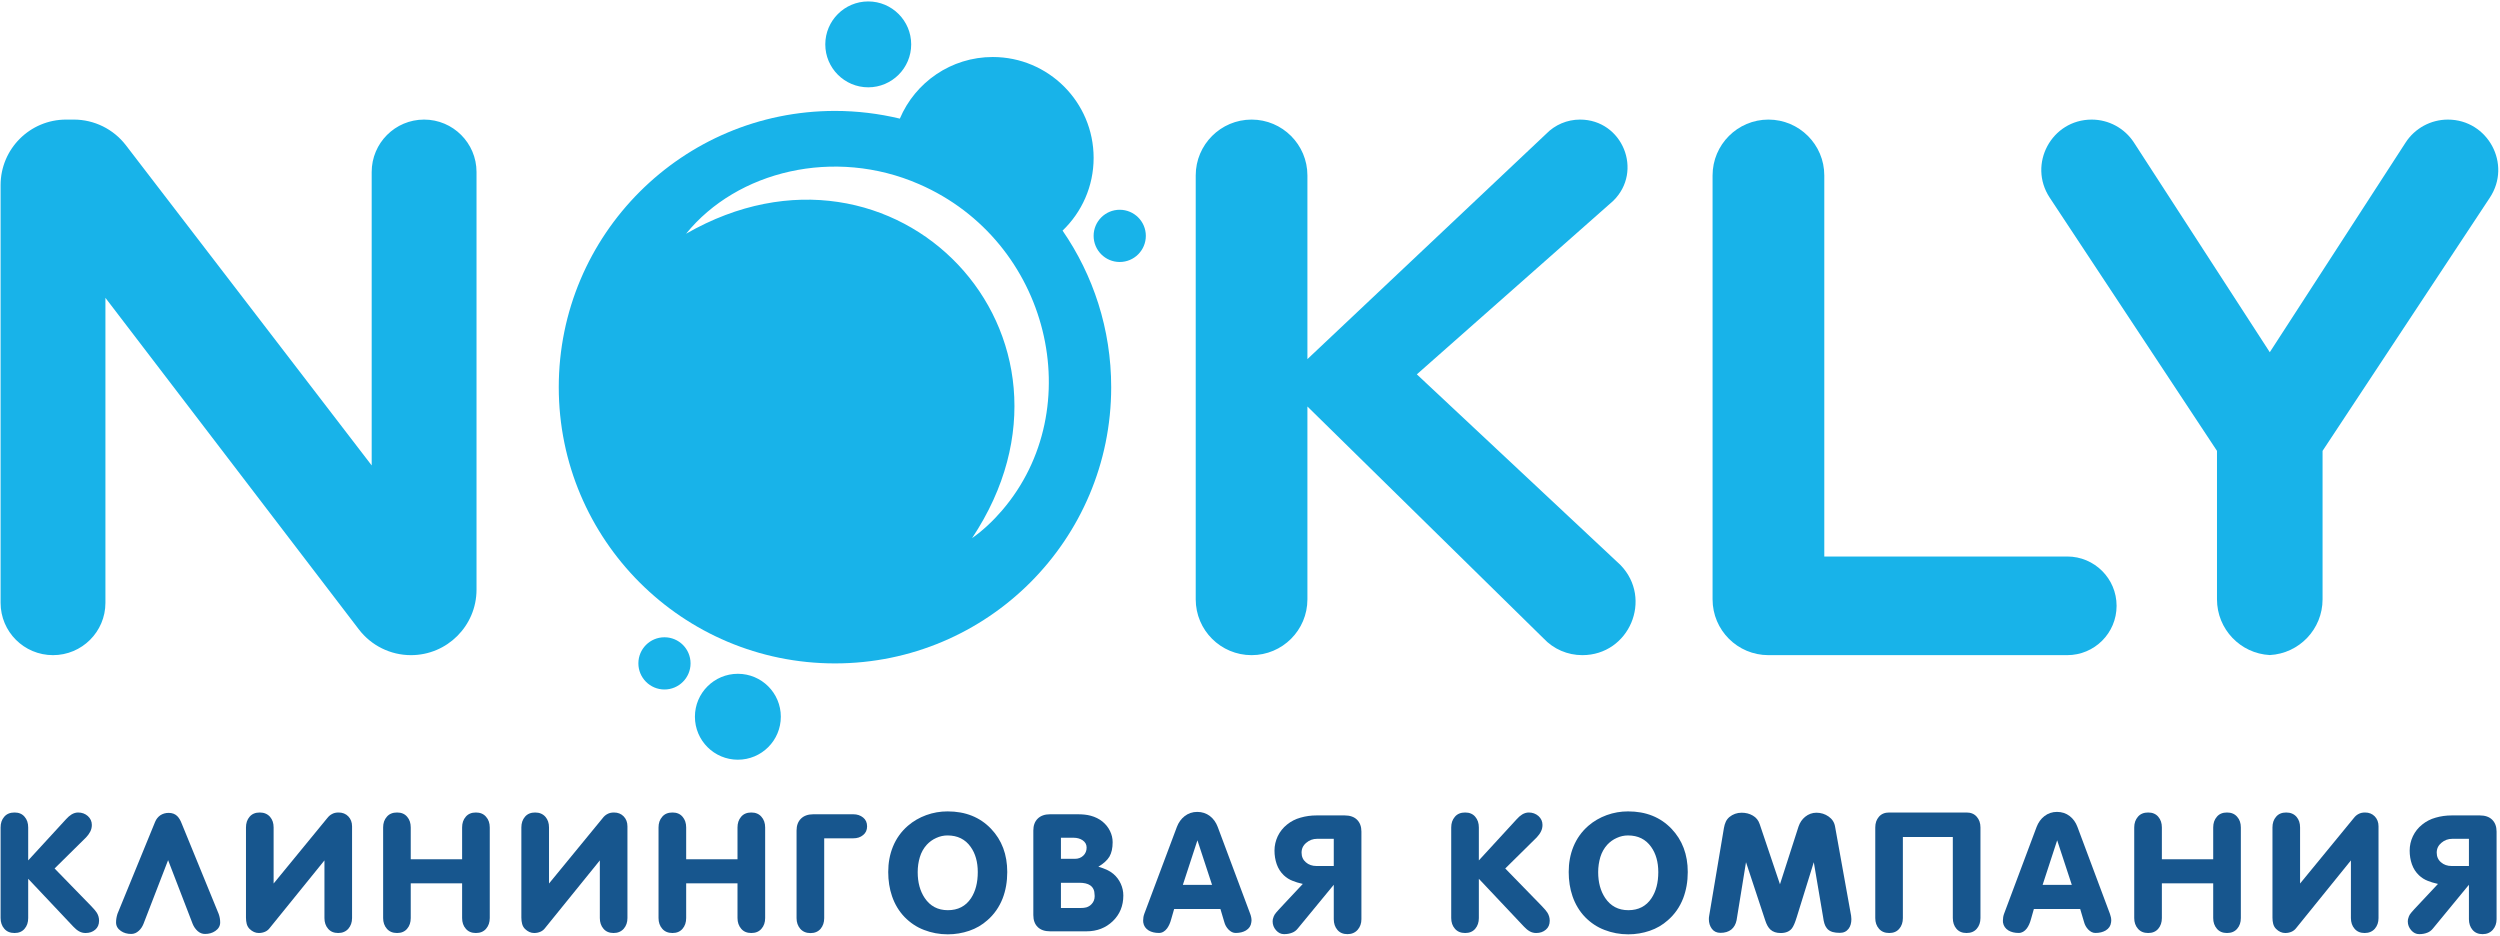 <?xml version="1.0" encoding="UTF-8"?> <svg xmlns="http://www.w3.org/2000/svg" width="1314" height="492" viewBox="0 0 1314 492" fill="none"><path d="M14.82 461.891V482.532C14.82 484.777 14.2 486.68 12.922 488.144C11.658 489.657 9.901 490.389 7.647 490.389C5.353 490.389 3.562 489.657 2.264 488.144C0.966 486.68 0.312 484.777 0.312 482.532V434.906C0.312 432.612 0.947 430.758 2.23 429.294C3.523 427.781 5.319 427.05 7.647 427.05C9.901 427.05 11.658 427.781 12.922 429.294C14.2 430.758 14.82 432.612 14.82 434.906V452.229L34.768 430.514C35.676 429.489 36.618 428.709 37.594 428.074C38.745 427.391 39.902 427.05 41.073 427.05C43.064 427.05 44.752 427.684 46.153 428.904C47.558 430.173 48.271 431.734 48.271 433.589C48.271 434.809 48.002 435.98 47.485 437.005C46.953 438.078 46.206 439.103 45.25 440.127L28.693 456.474L47.983 476.286C49.442 477.799 50.398 478.97 50.862 479.702C51.677 481.02 52.067 482.386 52.067 483.947C52.067 485.899 51.394 487.51 50.062 488.632C48.715 489.803 47.026 490.389 44.982 490.389C43.737 490.389 42.6 490.096 41.571 489.51C40.522 488.925 39.531 488.095 38.57 487.071L14.82 461.891Z" fill="#17568E"></path><path d="M115.725 484.832C115.725 486.637 114.876 488.15 113.168 489.321C111.621 490.395 109.811 490.883 107.752 490.883C106.332 490.883 105.034 490.395 103.877 489.37C102.706 488.296 101.837 487.028 101.252 485.564L88.355 452.09L75.424 485.564C74.839 487.028 74.004 488.296 72.955 489.224C71.745 490.346 70.413 490.883 68.973 490.883C66.899 490.883 65.084 490.395 63.542 489.321C61.834 488.15 61 486.637 61 484.832C61 483.417 61.229 481.953 61.727 480.343L81.499 432.034C82.085 430.57 83.007 429.399 84.251 428.521C85.51 427.691 86.969 427.252 88.638 427.252C90.468 427.252 91.942 427.789 93.079 428.863C94.04 429.79 94.874 431.156 95.548 432.962L114.93 480.343C115.461 481.806 115.725 483.27 115.725 484.832Z" fill="#17568E"></path><path d="M185.041 482.532C185.041 484.777 184.382 486.631 183.084 488.144C181.786 489.608 180.01 490.389 177.755 490.389C175.501 490.389 173.725 489.657 172.446 488.144C171.168 486.68 170.529 484.777 170.529 482.532V452.229L141.806 487.705C141.167 488.583 140.347 489.267 139.357 489.706C138.361 490.145 137.258 490.389 136.014 490.389C134.257 490.389 132.642 489.657 131.183 488.242C130.456 487.51 129.939 486.583 129.675 485.607C129.427 484.631 129.285 483.508 129.285 482.288V434.906C129.285 432.612 129.924 430.758 131.183 429.294C132.462 427.781 134.238 427.05 136.531 427.05C138.805 427.05 140.616 427.831 141.948 429.343C143.192 430.807 143.812 432.612 143.812 434.906V464.38L171.861 430.173C172.676 429.099 173.564 428.318 174.54 427.83C175.501 427.293 176.638 427.05 177.951 427.05C180.049 427.05 181.752 427.733 183.07 429.099C184.382 430.466 185.041 432.222 185.041 434.321V482.532Z" fill="#17568E"></path><path d="M242.887 464.282H215.887V482.532C215.887 484.777 215.268 486.68 213.989 488.144C212.725 489.657 210.969 490.389 208.714 490.389C206.421 490.389 204.63 489.657 203.332 488.144C202.034 486.68 201.375 484.777 201.375 482.532V434.906C201.375 432.612 202.014 430.758 203.312 429.294C204.591 427.781 206.387 427.05 208.714 427.05C210.969 427.05 212.725 427.781 213.989 429.294C215.268 430.758 215.887 432.612 215.887 434.906V451.644H242.887V434.906C242.887 432.612 243.526 430.758 244.79 429.294C246.069 427.781 247.845 427.05 250.133 427.05C252.388 427.05 254.169 427.781 255.462 429.294C256.76 430.758 257.419 432.612 257.419 434.906V482.532C257.419 484.777 256.76 486.68 255.482 488.144C254.203 489.657 252.407 490.389 250.133 490.389C247.879 490.389 246.103 489.657 244.824 488.144C243.526 486.68 242.887 484.777 242.887 482.532V464.282Z" fill="#17568E"></path><path d="M329.783 482.532C329.783 484.777 329.144 486.631 327.832 488.144C326.534 489.608 324.757 490.389 322.503 490.389C320.244 490.389 318.467 489.657 317.189 488.144C315.91 486.68 315.271 484.777 315.271 482.532V452.229L286.549 487.705C285.91 488.583 285.095 489.267 284.099 489.706C283.104 490.145 282.001 490.389 280.762 490.389C279 490.389 277.385 489.657 275.93 488.242C275.198 487.51 274.686 486.583 274.437 485.607C274.169 484.631 274.027 483.508 274.027 482.288V434.906C274.027 432.612 274.667 430.758 275.93 429.294C277.209 427.781 278.985 427.05 281.274 427.05C283.567 427.05 285.358 427.831 286.69 429.343C287.935 430.807 288.559 432.612 288.559 434.906V464.38L316.623 430.173C317.423 429.099 318.311 428.318 319.287 427.83C320.263 427.293 321.4 427.05 322.698 427.05C324.791 427.05 326.499 427.733 327.812 429.099C329.125 430.466 329.783 432.222 329.783 434.321V482.532Z" fill="#17568E"></path><path d="M387.632 464.282H360.652V482.532C360.652 484.777 360.013 486.68 358.754 488.144C357.475 489.657 355.714 490.389 353.459 490.389C351.171 490.389 349.375 489.657 348.077 488.144C346.779 486.68 346.125 484.777 346.125 482.532V434.906C346.125 432.612 346.764 430.758 348.062 429.294C349.341 427.781 351.132 427.05 353.459 427.05C355.714 427.05 357.475 427.781 358.754 429.294C360.013 430.758 360.652 432.612 360.652 434.906V451.644H387.632V434.906C387.632 432.612 388.276 430.758 389.535 429.294C390.814 427.781 392.59 427.05 394.883 427.05C397.138 427.05 398.914 427.781 400.212 429.294C401.505 430.758 402.164 432.612 402.164 434.906V482.532C402.164 484.777 401.525 486.68 400.227 488.144C398.948 489.657 397.172 490.389 394.883 490.389C392.624 490.389 390.848 489.657 389.57 488.144C388.291 486.68 387.632 484.777 387.632 482.532V464.282Z" fill="#17568E"></path><path d="M433.202 482.578C433.202 484.823 432.563 486.677 431.304 488.189C430.026 489.653 428.264 490.434 426.01 490.434C423.717 490.434 421.926 489.653 420.628 488.189C419.33 486.677 418.672 484.823 418.672 482.578V436.519C418.672 433.884 419.453 431.786 420.999 430.273C422.546 428.761 424.712 427.98 427.484 427.98H448.498C450.538 427.98 452.26 428.566 453.646 429.688C455.051 430.81 455.744 432.371 455.744 434.323C455.744 436.275 455.051 437.787 453.646 438.91C452.26 440.081 450.538 440.617 448.498 440.617H433.202V482.578Z" fill="#17568E"></path><path d="M482.341 458.385C482.341 463.802 483.566 468.292 486.001 471.952C488.875 476.246 492.926 478.394 498.187 478.394C503.516 478.394 507.581 476.295 510.367 472.098C512.729 468.487 513.92 463.949 513.92 458.385C513.92 453.066 512.681 448.625 510.172 445.111C507.332 441.11 503.282 439.109 497.992 439.109C495.966 439.109 493.995 439.548 492.091 440.426C490.193 441.256 488.539 442.476 487.119 443.989C485.45 445.843 484.225 447.991 483.478 450.479C482.712 453.017 482.341 455.652 482.341 458.385ZM466.852 458.336C466.852 453.505 467.667 449.113 469.301 445.062C471.063 440.719 473.688 437.059 477.187 434.033C480.013 431.593 483.229 429.739 486.835 428.421C490.456 427.104 494.204 426.469 498.06 426.469C507.439 426.469 515.042 429.495 520.884 435.595C526.569 441.549 529.41 449.113 529.41 458.336C529.41 463.363 528.614 467.95 527.013 472.147C525.237 476.685 522.573 480.541 518.986 483.664C516.194 486.153 513.017 488.007 509.425 489.227C505.839 490.447 502.091 491.082 498.148 491.082C493.726 491.082 489.588 490.301 485.698 488.788C481.824 487.324 478.417 485.03 475.45 482.005C472.498 478.93 470.297 475.27 468.843 471.025C467.51 467.12 466.852 462.875 466.852 458.336Z" fill="#17568E"></path><path d="M557.628 477.255H567.703C569.05 477.255 570.153 477.158 570.987 476.914C572.104 476.572 573.031 475.987 573.778 475.157C574.822 474.035 575.359 472.669 575.359 471.01C575.359 470.669 575.339 470.424 575.305 470.229C575.305 468.034 574.539 466.423 573.031 465.35C571.699 464.423 569.797 463.984 567.328 463.984H557.628V477.255ZM557.628 451.396H564.966C566.723 451.396 568.196 450.859 569.372 449.737C570.543 448.614 571.129 447.2 571.129 445.492C571.129 443.833 570.402 442.565 568.943 441.589C567.65 440.759 566.103 440.32 564.308 440.32H557.628V451.396ZM577.291 455.543C578.965 456.031 580.438 456.568 581.731 457.153C583.014 457.739 584.185 458.471 585.268 459.398C586.918 460.813 588.181 462.52 589.089 464.521C589.977 466.473 590.421 468.57 590.421 470.669C590.421 476.084 588.591 480.573 584.912 484.135C581.219 487.697 576.598 489.502 571.041 489.502H551.929C549.138 489.502 546.972 488.77 545.425 487.258C543.883 485.745 543.117 483.647 543.117 480.963V436.514C543.117 433.88 543.883 431.782 545.425 430.269C546.972 428.756 549.138 427.976 551.929 427.976H566.406C569.05 427.976 571.358 428.219 573.314 428.756C575.657 429.39 577.72 430.415 579.477 431.83C581.146 433.197 582.463 434.807 583.405 436.758C584.346 438.661 584.805 440.613 584.805 442.662C584.805 445.785 584.239 448.322 583.102 450.274C581.946 452.177 580.009 453.933 577.291 455.543Z" fill="#17568E"></path><path d="M637.055 465.089L629.364 441.665L621.707 465.089H637.055ZM641.456 477.777H617.125L615.578 483.144C615.066 485.096 614.353 486.658 613.446 487.927C612.24 489.538 610.82 490.367 609.146 490.367C607.033 490.367 605.257 489.928 603.803 489.098C602.134 488.073 601.158 486.658 600.89 484.804C600.855 484.609 600.836 484.267 600.836 483.828C600.836 482.608 601.031 481.437 601.441 480.314L618.565 434.638C619.453 432.296 620.819 430.392 622.63 428.977C624.582 427.464 626.802 426.733 629.271 426.733C631.814 426.733 634.034 427.465 635.952 428.929C637.782 430.344 639.134 432.247 640.037 434.638L657.107 480.314C657.57 481.534 657.8 482.705 657.8 483.828C657.8 484.023 657.765 484.365 657.692 484.804C657.477 486.609 656.54 488.025 654.867 489.05C653.393 489.928 651.583 490.367 649.45 490.367C648.084 490.367 646.825 489.732 645.648 488.512C644.585 487.39 643.857 486.073 643.467 484.56L641.456 477.777Z" fill="#17568E"></path><path d="M701.03 455.174V440.879H692.273C690.106 440.879 688.209 441.562 686.574 442.977C684.92 444.343 684.106 446.05 684.106 448.148C684.106 450.246 684.867 451.954 686.36 453.222C687.853 454.54 689.736 455.174 691.99 455.174H701.03ZM715.559 483.129C715.559 485.325 714.906 487.179 713.588 488.691C712.276 490.204 710.48 490.984 708.226 490.984C705.968 490.984 704.211 490.252 702.933 488.74C701.669 487.276 701.03 485.373 701.03 483.129V465.029L682.203 487.91C681.335 489.032 680.305 489.813 679.076 490.253C677.851 490.74 676.446 490.984 674.885 490.984C673.27 490.984 671.865 490.301 670.674 488.935C669.484 487.569 668.898 486.008 668.898 484.3C668.898 483.812 668.932 483.471 668.986 483.227C669.059 483.032 669.093 482.837 669.128 482.739C669.308 481.958 669.591 481.324 669.967 480.69C670.338 480.104 671.157 479.129 672.416 477.763L684.759 464.59C682.593 464.102 680.817 463.565 679.432 462.98C677.656 462.297 676.109 461.321 674.777 460.053C673.089 458.443 671.845 456.491 671.05 454.247C670.269 452.002 669.874 449.612 669.874 447.075C669.874 444.441 670.445 441.952 671.582 439.513C672.738 437.122 674.353 435.073 676.431 433.414C678.524 431.707 680.891 430.487 683.554 429.755C686.218 428.975 689.058 428.584 692.078 428.584H706.748C709.519 428.584 711.69 429.316 713.232 430.828C714.779 432.341 715.559 434.439 715.559 437.074V483.129Z" fill="#17568E"></path><path d="M777.285 461.891V482.532C777.285 484.777 776.646 486.68 775.387 488.144C774.108 489.657 772.351 490.389 770.092 490.389C767.803 490.389 766.008 489.657 764.71 488.144C763.417 486.68 762.758 484.777 762.758 482.532V434.906C762.758 432.612 763.416 430.758 764.695 429.294C765.973 427.781 767.764 427.05 770.092 427.05C772.351 427.05 774.108 427.781 775.387 429.294C776.646 430.758 777.285 432.612 777.285 434.906V452.229L797.233 430.514C798.121 429.489 799.063 428.709 800.059 428.074C801.196 427.391 802.367 427.05 803.538 427.05C805.509 427.05 807.198 427.684 808.618 428.904C810.023 430.173 810.731 431.734 810.731 433.589C810.731 434.809 810.467 435.98 809.935 437.005C809.418 438.078 808.671 439.103 807.715 440.127L791.158 456.474L810.448 476.286C811.907 477.799 812.863 478.97 813.327 479.702C814.127 481.02 814.537 482.386 814.537 483.947C814.537 485.899 813.858 487.51 812.507 488.632C811.16 489.803 809.472 490.389 807.432 490.389C806.202 490.389 805.051 490.096 804.021 489.51C802.991 488.925 801.996 488.095 801.035 487.071L777.285 461.891Z" fill="#17568E"></path><path d="M839.999 458.385C839.999 463.802 841.224 468.292 843.659 471.952C846.534 476.246 850.604 478.394 855.84 478.394C861.189 478.394 865.239 476.295 868.026 472.098C870.407 468.487 871.598 463.949 871.598 458.385C871.598 453.066 870.334 448.625 867.83 445.111C864.99 441.11 860.94 439.109 855.664 439.109C853.62 439.109 851.648 439.548 849.75 440.426C847.846 441.256 846.197 442.476 844.777 443.989C843.108 445.843 841.897 447.991 841.136 450.479C840.39 453.017 839.999 455.652 839.999 458.385ZM824.51 458.336C824.51 453.505 825.325 449.113 826.96 445.062C828.736 440.719 831.366 437.059 834.846 434.033C837.671 431.593 840.887 429.739 844.494 428.421C848.115 427.104 851.863 426.469 855.718 426.469C865.098 426.469 872.701 429.495 878.542 435.595C884.227 441.549 887.087 449.113 887.087 458.336C887.087 463.363 886.267 467.95 884.672 472.147C882.91 476.685 880.231 480.541 876.644 483.664C873.853 486.153 870.675 488.007 867.084 489.227C863.497 490.447 859.749 491.082 855.825 491.082C851.399 491.082 847.246 490.301 843.371 488.788C839.482 487.324 836.071 485.03 833.104 482.005C830.156 478.93 827.955 475.27 826.501 471.025C825.169 467.12 824.51 462.875 824.51 458.336Z" fill="#17568E"></path><path d="M917.7 453.171L912.748 483.668C912.303 485.816 911.376 487.426 909.942 488.597C908.502 489.72 906.619 490.305 904.291 490.305C902.354 490.305 900.846 489.622 899.777 488.206C898.714 486.791 898.182 485.084 898.182 483.132C898.182 482.546 898.216 482.009 898.323 481.473L906.101 435.165C906.316 433.945 906.633 432.871 907.063 431.944C907.468 431.017 908.112 430.187 908.946 429.455C910.791 427.943 912.943 427.162 915.392 427.162C917.578 427.162 919.55 427.65 921.287 428.674C923.049 429.699 924.239 431.163 924.893 433.164L935.55 464.784L945.305 434.433C946.017 432.335 947.169 430.627 948.784 429.309C950.546 427.894 952.517 427.162 954.718 427.162C957.099 427.162 959.231 427.845 961.115 429.162C962.994 430.48 964.131 432.237 964.506 434.433L972.943 481.326C973.031 481.912 973.085 482.498 973.085 483.132C973.085 485.133 972.607 486.841 971.645 488.109C970.562 489.573 969.035 490.305 967.044 490.305C965.536 490.305 964.277 490.159 963.242 489.866C961.896 489.475 960.847 488.792 960.134 487.816C959.583 487.133 959.178 486.304 958.895 485.376C958.607 484.449 958.397 483.327 958.236 482.107L953.332 453.171L944.383 482.01C943.475 484.986 942.621 486.938 941.821 487.963C940.562 489.573 938.59 490.402 935.926 490.402C933.672 490.402 931.876 489.817 930.544 488.597C929.407 487.573 928.484 485.913 927.772 483.668L917.7 453.171Z" fill="#17568E"></path><path d="M1033.6 427.05C1035.89 427.05 1037.68 427.781 1038.98 429.294C1040.27 430.758 1040.93 432.612 1040.93 434.906V482.532C1040.93 484.777 1040.27 486.68 1038.99 488.144C1037.72 489.657 1035.92 490.389 1033.6 490.389C1031.34 490.389 1029.58 489.657 1028.3 488.144C1027.04 486.68 1026.4 484.777 1026.4 482.532V439.932H1000.15V482.532C1000.15 484.777 999.526 486.68 998.248 488.144C996.989 489.657 995.227 490.389 992.973 490.389C990.679 490.389 988.889 489.657 987.591 488.144C986.293 486.68 985.639 484.777 985.639 482.532V434.906C985.639 432.612 986.278 430.758 987.556 429.294C988.854 427.781 990.645 427.05 992.973 427.05H1033.6Z" fill="#17568E"></path><path d="M1088.94 465.087L1081.25 441.663L1073.6 465.087H1088.94ZM1093.35 477.775H1069L1067.47 483.143C1066.95 485.095 1066.25 486.656 1065.34 487.925C1064.13 489.536 1062.69 490.365 1061.02 490.365C1058.93 490.365 1057.15 489.926 1055.7 489.096C1054.02 488.071 1053.05 486.656 1052.76 484.802C1052.74 484.607 1052.73 484.265 1052.73 483.826C1052.73 482.606 1052.92 481.435 1053.33 480.312L1070.44 434.636C1071.34 432.294 1072.69 430.39 1074.52 428.975C1076.47 427.462 1078.68 426.731 1081.15 426.731C1083.69 426.731 1085.93 427.463 1087.84 428.927C1089.66 430.342 1091.02 432.245 1091.91 434.636L1108.98 480.312C1109.44 481.532 1109.67 482.704 1109.67 483.826C1109.67 484.021 1109.66 484.363 1109.58 484.802C1109.37 486.607 1108.43 488.023 1106.76 489.048C1105.27 489.926 1103.48 490.365 1101.32 490.365C1099.98 490.365 1098.7 489.73 1097.53 488.51C1096.48 487.388 1095.75 486.071 1095.36 484.558L1093.35 477.775Z" fill="#17568E"></path><path d="M1163.26 464.282H1136.28V482.532C1136.28 484.777 1135.64 486.68 1134.38 488.144C1133.1 489.657 1131.34 490.389 1129.08 490.389C1126.8 490.389 1125 489.657 1123.71 488.144C1122.41 486.68 1121.75 484.777 1121.75 482.532V434.906C1121.75 432.612 1122.41 430.758 1123.69 429.294C1124.97 427.781 1126.76 427.05 1129.08 427.05C1131.34 427.05 1133.1 427.781 1134.38 429.294C1135.64 430.758 1136.28 432.612 1136.28 434.906V451.644H1163.26V434.906C1163.26 432.612 1163.9 430.758 1165.18 429.294C1166.44 427.781 1168.21 427.05 1170.51 427.05C1172.76 427.05 1174.54 427.781 1175.84 429.294C1177.14 430.758 1177.79 432.612 1177.79 434.906V482.532C1177.79 484.777 1177.15 486.68 1175.86 488.144C1174.58 489.657 1172.8 490.389 1170.51 490.389C1168.25 490.389 1166.48 489.657 1165.2 488.144C1163.92 486.68 1163.26 484.777 1163.26 482.532V464.282Z" fill="#17568E"></path><path d="M1250.15 482.532C1250.15 484.777 1249.51 486.631 1248.21 488.144C1246.92 489.608 1245.13 490.389 1242.87 490.389C1240.61 490.389 1238.85 489.657 1237.56 488.144C1236.28 486.68 1235.64 484.777 1235.64 482.532V452.229L1206.94 487.705C1206.28 488.583 1205.46 489.267 1204.47 489.706C1203.49 490.145 1202.37 490.389 1201.12 490.389C1199.37 490.389 1197.75 489.657 1196.31 488.242C1195.57 487.51 1195.07 486.583 1194.8 485.607C1194.54 484.631 1194.41 483.508 1194.41 482.288V434.906C1194.41 432.612 1195.03 430.758 1196.31 429.294C1197.57 427.781 1199.35 427.05 1201.64 427.05C1203.93 427.05 1205.75 427.831 1207.06 429.343C1208.3 430.807 1208.92 432.612 1208.92 434.906V464.38L1236.99 430.173C1237.79 429.099 1238.67 428.318 1239.65 427.83C1240.63 427.293 1241.77 427.05 1243.06 427.05C1245.16 427.05 1246.86 427.733 1248.18 429.099C1249.49 430.466 1250.15 432.222 1250.15 434.321V482.532Z" fill="#17568E"></path><path d="M1297.67 455.174V440.879H1288.92C1286.75 440.879 1284.85 441.562 1283.21 442.977C1281.56 444.343 1280.74 446.05 1280.74 448.148C1280.74 450.246 1281.49 451.954 1283 453.222C1284.49 454.54 1286.37 455.174 1288.63 455.174H1297.67ZM1312.2 483.129C1312.2 485.325 1311.54 487.179 1310.23 488.691C1308.91 490.204 1307.12 490.984 1304.86 490.984C1302.61 490.984 1300.85 490.252 1299.57 488.74C1298.31 487.276 1297.67 485.373 1297.67 483.129V465.029L1278.84 487.91C1277.97 489.032 1276.94 489.813 1275.72 490.253C1274.49 490.74 1273.09 490.984 1271.53 490.984C1269.91 490.984 1268.5 490.301 1267.32 488.935C1266.13 487.569 1265.54 486.008 1265.54 484.3C1265.54 483.812 1265.56 483.471 1265.63 483.227C1265.68 483.032 1265.74 482.837 1265.77 482.739C1265.95 481.958 1266.23 481.324 1266.6 480.69C1266.98 480.104 1267.79 479.129 1269.05 477.763L1281.4 464.59C1279.24 464.102 1277.45 463.565 1276.05 462.98C1274.29 462.297 1272.75 461.321 1271.42 460.053C1269.73 458.443 1268.47 456.491 1267.69 454.247C1266.91 452.002 1266.52 449.612 1266.52 447.075C1266.52 444.441 1267.08 441.952 1268.22 439.513C1269.36 437.122 1270.98 435.073 1273.07 433.414C1275.17 431.707 1277.53 430.487 1280.19 429.755C1282.86 428.975 1285.7 428.584 1288.72 428.584H1303.37C1306.16 428.584 1308.33 429.316 1309.87 430.828C1311.42 432.341 1312.2 434.439 1312.2 437.074V483.129Z" fill="#17568E"></path><path d="M222.908 62.855C207.685 62.855 195.356 75.204 195.356 90.412V244.63L66.154 76.327C59.637 67.856 49.528 62.855 38.821 62.855H34.754C15.729 62.855 0.312 78.266 0.312 97.301V316.84C0.312 332.047 12.637 344.346 27.86 344.346C43.067 344.346 55.411 332.047 55.411 316.84V156.549L188.625 330.822C195.147 339.345 205.272 344.346 215.998 344.346C235.023 344.346 250.46 328.934 250.46 309.899V90.412C250.46 75.204 238.11 62.855 222.908 62.855Z" fill="#18B3E9"></path><path d="M387.822 354.145C375.353 354.145 365.248 364.24 365.248 376.699C365.248 389.207 375.353 399.303 387.822 399.303C400.295 399.303 410.401 389.207 410.401 376.699C410.401 364.24 400.295 354.145 387.822 354.145Z" fill="#18B3E9"></path><path d="M349.244 334.953C341.662 334.953 335.531 341.074 335.531 348.676C335.531 356.228 341.662 362.398 349.244 362.398C356.811 362.398 362.957 356.228 362.957 348.676C362.957 341.074 356.811 334.953 349.244 334.953Z" fill="#18B3E9"></path><path d="M1086.53 292.498H958.849V92.198C958.849 76.021 945.709 62.855 929.491 62.855C913.273 62.855 900.127 76.021 900.127 92.198V315.002C900.127 331.231 913.273 344.346 929.491 344.346H1086.53C1100.86 344.346 1112.48 332.762 1112.48 318.422C1112.48 304.082 1100.86 292.498 1086.53 292.498Z" fill="#18B3E9"></path><path d="M456.347 45.895C468.815 45.895 478.922 35.767 478.922 23.325C478.922 10.883 468.815 0.754 456.347 0.754C443.879 0.754 433.771 10.883 433.771 23.325C433.771 35.767 443.879 45.895 456.347 45.895Z" fill="#18B3E9"></path><path d="M588.519 110.252C580.953 110.252 574.809 116.392 574.809 123.953C574.809 131.564 580.953 137.703 588.519 137.703C596.105 137.703 602.249 131.564 602.249 123.953C602.249 116.392 596.105 110.252 588.519 110.252Z" fill="#18B3E9"></path><path d="M744.689 196.762L847.905 105.568C863.858 89.953 852.789 62.855 830.463 62.855C823.732 62.855 817.302 65.559 812.612 70.407L687.176 188.75V92.198C687.176 76.021 674.03 62.855 657.832 62.855C641.615 62.855 628.469 76.021 628.469 92.198V315.002C628.469 331.231 641.615 344.346 657.832 344.346C674.03 344.346 687.176 331.231 687.176 315.002V213.653L811.265 335.517C816.557 341.182 823.926 344.346 831.672 344.346C856.346 344.346 868.9 314.747 851.743 296.988L744.689 196.762Z" fill="#18B3E9"></path><path d="M526.67 268.304C521.967 273.786 516.69 278.756 510.916 282.854C581.716 176.34 470.754 59.527 360.597 122.852C387.433 89.755 438.625 77.408 483.029 96.774C551.892 126.695 572.693 214.714 526.67 268.304ZM574.809 82.992C574.809 53.687 551.078 29.966 521.788 29.966C499.834 29.966 481.006 43.338 472.957 62.345C462.019 59.732 450.614 58.298 438.871 58.298C358.696 58.298 293.686 123.313 293.686 203.494C293.686 283.674 358.696 348.689 438.871 348.689C519.052 348.689 584.042 283.674 584.042 203.494C584.042 172.959 574.615 144.626 558.486 121.212C568.538 111.58 574.809 98.004 574.809 82.992Z" fill="#18B3E9"></path><path d="M1286.6 62.858C1277.63 62.858 1269.27 67.4 1264.4 74.902L1193 185.13L1121.59 74.902C1116.71 67.4 1108.36 62.858 1099.39 62.858C1078.32 62.858 1065.71 86.282 1077.33 103.888L1165.25 236.979V315.006C1165.25 330.673 1177.52 343.482 1193 344.299C1208.47 343.482 1220.74 330.673 1220.74 315.006V236.979L1308.66 103.888C1320.28 86.282 1307.67 62.858 1286.6 62.858Z" fill="#18B3E9"></path></svg> 